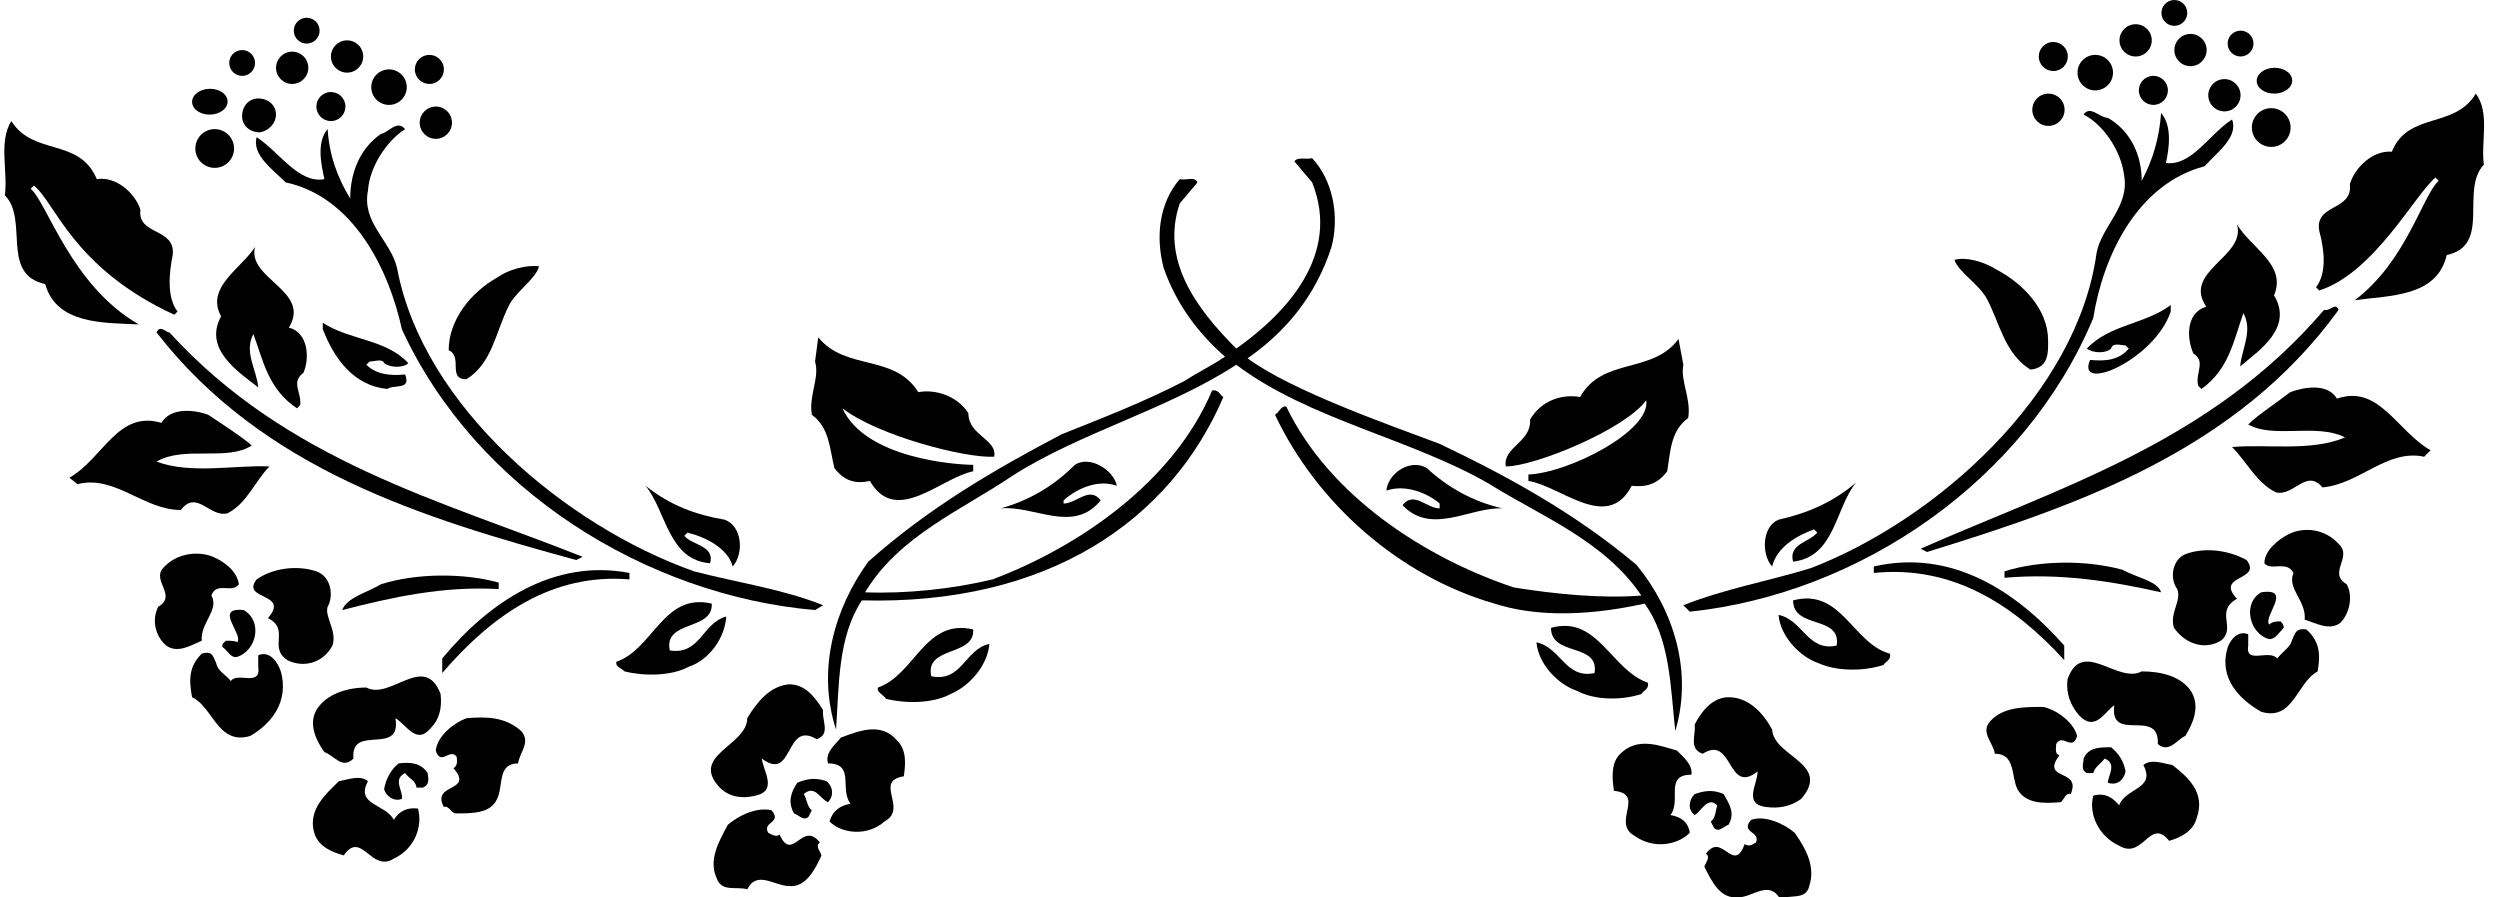 <?xml version="1.0" encoding="utf-8"?>
<!-- Generator: Adobe Illustrator 21.1.0, SVG Export Plug-In . SVG Version: 6.00 Build 0)  -->
<svg version="1.0" id="Ebene_1" xmlns="http://www.w3.org/2000/svg" xmlns:xlink="http://www.w3.org/1999/xlink" x="0px" y="0px"
	 width="154.9px" height="55.6px" viewBox="0 0 154.9 55.6" enable-background="new 0 0 154.9 55.6" xml:space="preserve">
<g>
	<path d="M60,25.6c-0.7-1.1-2.1-1.5-3.1-1.3c-1.5-2.4-4.5-1.3-6.2-3.4l-0.2,1.5c0.3,1-0.4,2.1-0.2,3.3c1.1,0.8,1.1,2.1,1.4,3.3
		c0.6,0.8,1.3,1,2.2,0.8c1.6,2.8,4.4-0.2,6.4-0.6l0-0.4c-1.1,0-6.7-0.4-8.1-3.5c2.2,1.7,7.6,3.1,9.4,3C61.8,27.2,60,27,60,25.6z"/>
	<path d="M51,37.5c-2.5-1-5.3-1.4-8-2.1c-7.9-2.8-16.8-10.2-18.4-18.8c-0.4-1.7-2.2-2.8-1.8-4.8c0.1-1.5,1.2-3.1,2.3-3.8
		c-0.5-0.6-1,0.2-1.5,0.3c-1.3,0.9-1.9,2.4-1.9,4C20.9,11,20.4,9.6,20.3,8c-0.7,0.8-0.4,2.2-0.2,3.1c-1.6,0.3-2.8-1.7-4.2-2.6
		c-0.3,1.1,1,2,1.8,2.8c4.2,0.9,6.4,5.4,7.2,9.1c4.6,10,15.2,16.5,25.6,17.4L51,37.5z"/>
	<path d="M45.4,35.1c0.7-0.8,0.6-2.5-0.5-2.9c-1.8-0.3-3.4-0.9-4.9-2.1c1.3,1.6,1.4,4.6,4,4.8c0.3-1.1-1.1-1.1-1.6-1.7l0.2-0.2
		C43.8,33.3,45.1,34,45.4,35.1z"/>
	<path d="M45,38.2c-1.5,0.4-1.6,2.4-3.5,2.1c-0.4-1.9,2.7-1.2,2.6-2.9c-3-0.7-3.6,2.8-5.9,3.6c-0.1,0.3,0.3,0.4,0.5,0.6
		c1.2,0.3,2.9,0.3,4-0.3C43.9,40.9,44.9,39.6,45,38.2z"/>
	<path d="M39,35.9l0-0.4c-4.7-0.9-8.7,1.8-11.6,5.3l0,0.9C30.5,38.1,34.2,35.5,39,35.9z"/>
	<path d="M9.7,20.6c6.6,8.5,16.5,11.5,26,14.1l0.4-0.2c-8.8-3.5-18.3-5.9-25.6-13.9C10.3,20.6,9.9,20.1,9.7,20.6z"/>
	<path d="M28.9,23.5c1.6-1,1.8-2.9,2.6-4.5c0.4-0.9,1.7-1.7,1.9-2.5c-0.8-0.1-1.9,0.2-2.6,0.7c-1.6,0.9-3,2.6-3,4.5
		C28.7,22.1,27.7,23.5,28.9,23.5z"/>
	<path d="M28.9,44.5c-0.8,0.3-1.8,1.1-1.9,2c0.3,1,0.9-0.2,1.3,0.4c0,0.2,0.1,0.5-0.2,0.7c1.3,1.5-1.4,0.9-0.6,2.4
		c0.3-0.1,0.4,0.3,0.7,0.4c1.1,0,2.2,0,2.6-0.9c0.4-0.8,0-2.2,1.3-2.2c0.1-0.7,0.8-1.3,0.2-2C31.3,44.4,30.1,44.4,28.9,44.5z"/>
	<path d="M30.9,36.5l0-0.4c-2.1-0.6-5.1-0.6-7.3,0.1c-0.8,0.5-2.1,0.8-2.4,1.6C24.3,37,27.5,36.3,30.9,36.5z"/>
	<path d="M27.3,43c-1-2.6-3.1,0.4-4.6-0.4c-1.2,0-2.5,0.4-3.1,1.4c-0.5,0.9,0,1.9,0.5,2.6c0.6,0.2,1.1,1.1,1.8,0.4
		c-0.2-2.2,3-0.1,2.6-2.5c0.7,0.4,1.3,1.7,2.2,0.6C27.2,44.6,27.4,43.9,27.3,43z"/>
	<path d="M26.5,47.9c-0.4-0.6-1-0.7-1.8-0.6c-0.5,0.4-0.8,1-0.9,1.6c0.1,0.4,0.6,0.8,1.1,0.6c0.1-0.5-0.6-1.2,0.2-1.6
		c0.2,0.3,0.7,0.5,0.7,0.9l0.4,0C26.7,48.6,26.5,48.1,26.5,47.9z"/>
	<path d="M24.4,50.8c-0.5-1-2.4-0.9-1.6-2.4c-0.5-0.4-1.2-0.1-1.8,0c-0.8,0.8-2,1.8-1.5,3.3c0.3,0.8,1.1,1.1,1.8,1.3
		c1.1-1.6,1.7,1.1,3.1,0.2c1.3-0.6,1.8-2,1.5-3.1C25.2,50,24.7,50.3,24.4,50.8z"/>
	<path d="M50.8,52.2c-1.1-1.4-1.7,1.3-2.5-0.5c-0.2,0.2-0.5,0-0.7-0.1c-0.4-0.7,0.9-0.6,0.2-1.4c-0.9-0.2-2,0.3-2.7,0.9
		c-0.6,1.1-1.2,2.2-0.7,3.3c0.3,0.9,1.2,0.5,1.9,0.7c0.6-1.2,1.7-0.2,2.6-0.2c1,0.1,1.6-1,2-1.9C50.8,52.7,50.5,52.4,50.8,52.2z"/>
	<path d="M46.8,49.3c1.4-0.3,0.5-1.5,0.4-2.3c2,1.5,1.4-2.4,3.4-1.2c0.9-0.3,0.3-1.2,0.4-1.8c-0.5-0.8-1.1-1.6-2.1-1.6
		c-1.2,0.1-2,1.1-2.6,2.1c0,1.7-3.6,2.3-1.7,4.3C45.2,49.4,46,49.5,46.8,49.3z"/>
	<path d="M51.2,48.4c-0.6-0.2-1.1-0.2-1.8,0.1c-0.4,0.6-0.6,1.2-0.2,1.9c0.3,0.1,0.6,0.5,0.9,0.2l0.2-0.4c-0.3-0.2-0.3-0.7-0.5-1
		c0.7-0.6,1,0.3,1.5,0.5C51.7,49.3,51.6,48.7,51.2,48.4z"/>
	<path d="M52.1,45.7c-0.3,0.4-1,0.9-0.8,1.6c1.7,0,0.7,1.6,1.4,2.5c-0.6,0.1-1.1,0.4-1.3,1.1c0.8,0.8,2.4,0.9,3.4,0
		c1.5-0.8-0.7-2.5,1.2-2.8c0.1-0.7,0.2-1.6-0.4-2.2C54.6,44.7,53.2,45.3,52.1,45.7z"/>
	<path d="M108.5,50.8c-0.7,0.8,0.6,0.7,0.3,1.4c-0.2,0.1-0.4,0.3-0.7,0.1c-0.7,1.9-1.4-0.8-2.4,0.6c0.3,0.2,0,0.5-0.1,0.8
		c0.5,1,1,2,2.1,1.9c0.9,0,1.9-1.1,2.6,0.1c0.6-0.3,1.6,0.1,1.8-0.8c0.4-1.2-0.2-2.3-0.9-3.3C110.5,51,109.3,50.5,108.5,50.8z"/>
	<path d="M109.8,45.2c-0.6-1.1-1.5-2-2.7-2c-1,0-1.7,0.9-2.1,1.7c0.1,0.6-0.4,1.5,0.5,1.8c1.9-1.2,1.5,2.6,3.4,1.1
		c0,0.8-0.9,2,0.5,2.2c0.8,0.1,1.5,0,2.2-0.5C113.5,47.3,109.9,46.9,109.8,45.2z"/>
	<path d="M106.4,49.9c-0.1,0.3-0.1,0.8-0.4,1l0.2,0.4c0.3,0.3,0.6-0.1,0.9-0.2c0.4-0.7,0.1-1.2-0.3-1.9c-0.7-0.3-1.2-0.2-1.8,0
		c-0.3,0.3-0.5,0.9,0,1.3C105.4,50.3,105.8,49.3,106.4,49.9z"/>
	<path d="M103.5,50.5c0.7-0.9-0.4-2.5,1.3-2.5c0.1-0.6-0.5-1.1-0.9-1.5c-1.1-0.3-2.5-0.9-3.6,0.3c-0.5,0.6-0.4,1.5-0.3,2.2
		c2,0.2-0.2,2,1.3,2.8c1.1,0.8,2.6,0.6,3.4-0.2C104.6,50.9,104.1,50.6,103.5,50.5z"/>
	<path d="M23.8,22.5c0.4,0.3,1.2,0.3,1.5,0C23.9,21,21.7,21.1,20,20l0,0.4c0.7,1.8,1.9,3.5,4,3.7c0.4-0.3,1.5,0.1,1.1-0.9
		c-0.9,0.1-1.8,0-2.4-0.6l0.2-0.2C23.2,22.4,23.7,22.2,23.8,22.5z"/>
	<path d="M20.6,40c0.3-0.9-0.5-1.8-0.3-2.4c0.4-0.7,0.2-1.9-0.7-2.2c-1.2-0.4-2.7-0.2-3.7,0.5c-1,1.3,2.1,0.8,0.7,2.4
		c1.4,0.7,0,1.8,1.2,2.6C18.8,41.4,20,41.1,20.6,40z"/>
	<path d="M13.7,19.6c-1.1,2,1,3.4,2.3,4.4c-0.1-1.1-0.9-2.2-0.3-3.3c0.6,1.6,0.9,3.4,2.7,4.6l0.2-0.2c0.1-0.8-0.6-1.4,0.2-2
		c0.4-0.9,0.3-2.5-0.9-2.8c1.4-2.3-2.6-3-2.1-5C15,16.6,12.7,17.8,13.7,19.6z"/>
	<path d="M16,40.6l0,0.7c0.2,1.3-1.3,0.3-1.7,0.9c-0.3-0.4-0.8-0.6-0.9-1.1c-0.2-0.4-0.2-0.8-0.9-0.6c-0.8,0.8-0.8,1.6-0.6,2.7
		c1.3,0.6,1.6,3,3.6,2.4c1.4-0.8,2.4-2.2,1.9-4C17.2,41,16.7,40.3,16,40.6z"/>
	<path d="M14.1,31.8c1.2-0.6,1.7-2,2.6-2.9c-2.1-0.1-4.9,0.5-7-0.3c1.7-1,4.4,0,5.9-1c-0.7-0.6-1.8-1.3-2.7-1.9
		c-0.8-0.3-2.3-0.5-2.9,0.5c-2.7-0.8-3.6,2.2-5.7,3.4L4.8,30c2.3-0.6,4.1,1.6,6.4,1.6C12.2,30.3,13,32.1,14.1,31.8z"/>
	<path d="M14,39.7c-0.1,0.1-0.3,0.2-0.2,0.4c0.3,0.2,0.5,0.7,0.9,0.6c1.2-0.4,1.6-2.2,0.4-2.9c-1.9-0.2,0,1.5-0.4,2
		C14.6,39.7,14.3,39.7,14,39.7z"/>
	<path d="M13.1,36.9c0.3-0.9,1.3-0.1,1.7-0.7c-0.1-0.8-0.9-1.4-1.6-1.7c-1-0.4-2.3-0.2-3.1,0.7C9.4,36,11,36.9,9.8,37.6
		c-0.4,0.8-0.2,1.8,0.5,2.4c0.7,0.5,1.5,0,2.2-0.3C12.4,38.6,13.6,37.8,13.1,36.9z"/>
	<path d="M1.9,11.7l0.2-0.2c1.3,1,2.4,5.1,8.7,8l0.2-0.2c-0.7-0.9-0.5-2.5-0.3-3.5c0.2-1.7-2.2-1.2-2-2.8c-0.3-1-1.5-2.1-2.7-1.9
		C4.9,8.5,2.1,9.7,0.7,7.5c-0.8,1.3-0.2,3.1-0.4,4.6c1.5,1.5-0.3,4.9,2.5,5.5c0.7,2.5,3.6,2.4,5.8,2.5C4.4,17.7,2.9,12.5,1.9,11.7z"
		/>
	<path d="M101.9,37.4c1.6,2.2,1.6,5.2,1.9,7.9c1.1-3.7-0.1-7.5-2.4-10.3c-3.8-3.2-8-5.5-12.2-7.5c-3.2-1.2-9.2-3.3-11.9-5.3
		c0,0,0,0,0,0c2.3-1.6,4.2-3.8,5.2-6.9c0.5-1.9,0.1-4.1-1.2-5.5c-0.4,0.1-0.9-0.1-1.1,0.2l1.1,1.3c1.8,4.5-1.6,8.1-4.7,10.3
		c-2.5-2.5-4.7-5.5-3.5-9l1.1-1.3c-0.2-0.4-0.7-0.1-1.1-0.2c-1.3,1.5-1.5,3.6-1,5.5c0.8,2.3,2.2,4.1,3.8,5.5
		c-0.1,0.1-0.2,0.1-0.3,0.2c-0.8,0.5-1.6,0.9-2.2,1.3c-2.5,1.3-5.1,2.3-7.6,3.3c-4.2,2.2-8.3,4.6-12,7.9c-2.1,2.9-3.2,6.7-2,10.4
		c0.2-2.8,0.1-5.7,1.6-8c11.5,0.3,19.1-4.9,22.4-12.6c-0.2-0.1-0.3-0.5-0.7-0.4c-2.4,5.7-8.3,9.7-13.6,11.7
		c-2.5,0.6-5.4,0.9-7.9,0.8c2.1-3.5,6-5.1,9.1-7.2c4.2-2.7,9.6-4.1,13.9-6.9c0,0,0,0,0,0c4.5,3.4,10.9,4.6,15.7,7.4
		c3.2,2,7.1,3.5,9.4,6.9c-2.5,0.2-5.4-0.1-7.9-0.5c-5.4-1.8-11.4-5.6-14.1-11.2c-0.3-0.1-0.4,0.3-0.7,0.5c2.6,5.5,7.7,10,13.6,11.7
		C94.8,38.1,97.8,38.3,101.9,37.4z"/>
	<path d="M94.7,29.4l0,0.4c2,0.3,4.9,3.2,6.4,0.3c0.9,0.1,1.6-0.1,2.2-0.9c0.2-1.2,0.2-2.5,1.3-3.3c0.2-1.2-0.5-2.3-0.3-3.3L104,21
		c-1.6,2.2-4.7,1.1-6.1,3.6c-1.1-0.2-2.4,0.2-3.1,1.4c0.1,1.4-1.7,1.7-1.5,2.9c1.8,0,7.4-2.3,8.7-4.1
		C102.3,26.7,97.2,29.3,94.7,29.4z"/>
	<path d="M129.7,19.7c0.6-3.8,2.7-8.3,6.9-9.4c0.8-0.9,2.1-1.8,1.7-2.9c-1.4,0.9-2.5,2.9-4.1,2.7c0.2-0.9,0.4-2.3-0.3-3.1
		c-0.1,1.5-0.5,2.9-1.2,4.2c0-1.6-0.7-3.1-2.1-3.9c-0.5,0-1.1-0.8-1.5-0.2c1.2,0.6,2.3,2.2,2.5,3.7c0.4,2-1.4,3.2-1.7,4.9
		c-1.2,8.7-9.9,16.5-17.7,19.5c-2.6,0.8-5.4,1.3-7.9,2.3l0.4,0.4C115.2,36.8,125.5,29.8,129.7,19.7z"/>
	<path d="M111.1,34.8c2.6-0.3,2.6-3.3,3.9-4.9c-1.4,1.2-3,1.9-4.8,2.3c-1,0.4-1.1,2.1-0.4,2.9c0.3-1.2,1.5-1.9,2.6-2.3l0.2,0.2
		C112.1,33.6,110.8,33.7,111.1,34.8z"/>
	<path d="M111.1,37.2c0,1.8,3,0.9,2.7,2.8c-1.8,0.4-2.1-1.6-3.6-1.9c0.1,1.3,1.3,2.6,2.5,3c1.1,0.5,2.8,0.5,4,0.1
		c0.1-0.2,0.5-0.3,0.4-0.7C114.8,39.9,114.1,36.4,111.1,37.2z"/>
	<path d="M127.9,40.9l0-0.9c-3-3.4-7-6-11.8-4.9l0,0.4C121,35,124.8,37.5,127.9,40.9z"/>
	<path d="M144.9,19.2c-0.2-0.5-0.5,0.1-0.9,0c-7,8.2-16.4,11-25,14.8l0.4,0.2C128.8,31.3,138.6,27.9,144.9,19.2z"/>
	<path d="M123.1,18.5c0.8,1.5,1.1,3.4,2.7,4.4c1.2-0.1,1.1-1.2,1.1-1.8c0-1.9-1.5-3.5-3.2-4.4c-0.8-0.5-1.9-0.8-2.6-0.6
		C121.3,16.8,122.6,17.6,123.1,18.5z"/>
	<path d="M126.6,43.8c-1.2,0-2.5,0-3.3,0.9c-0.6,0.7,0.2,1.3,0.3,2c1.3,0,1,1.4,1.4,2.2c0.5,0.9,1.6,0.9,2.7,0.8
		c0.2-0.2,0.3-0.6,0.6-0.5c0.7-1.6-1.9-0.8-0.7-2.4c-0.3-0.1-0.2-0.4-0.2-0.7c0.4-0.7,1,0.5,1.3-0.5C128.5,44.8,127.5,44,126.6,43.8
		z"/>
	<path d="M131.5,35.3c-2.2-0.6-5.1-0.6-7.3,0.1l0,0.4c3.4-0.3,6.6,0.2,9.7,0.9C133.7,36,132.4,35.8,131.5,35.3z"/>
	<path d="M131,43.7c-0.3,2.4,2.8,0.1,2.7,2.4c0.7,0.6,1.2-0.3,1.7-0.5c0.5-0.8,0.9-1.8,0.4-2.7c-0.6-1-1.9-1.3-3.1-1.3
		c-1.5,0.8-3.7-2.1-4.6,0.5c-0.1,0.9,0.2,1.6,0.7,2.2C129.8,45.4,130.4,44.1,131,43.7z"/>
	<path d="M130.4,47c0.8,0.3,0.2,1.1,0.2,1.5c0.6,0.2,1-0.2,1.1-0.7c-0.1-0.6-0.4-1.1-0.9-1.5c-0.7,0-1.4,0-1.7,0.7
		c0,0.3-0.2,0.7,0.2,0.9l0.4,0C129.8,47.5,130.2,47.3,130.4,47z"/>
	<path d="M134.6,47.4c-0.6-0.1-1.3-0.4-1.8,0c0.8,1.5-1.1,1.4-1.5,2.5c-0.4-0.5-0.9-0.8-1.6-0.6c-0.3,1.1,0.3,2.5,1.6,3.1
		c1.5,0.9,1.9-1.8,3.1-0.3c0.7-0.2,1.5-0.6,1.7-1.4C136.7,49.1,135.5,48.1,134.6,47.4z"/>
	<path d="M129.5,22.3c-0.9,2.1,4,0,5-3l0-0.4c-1.6,1.2-3.8,1.2-5.2,2.7c0.4,0.3,1.2,0.3,1.5,0c0.1-0.4,0.6-0.2,0.9-0.2l0.2,0.2
		C131.3,22.3,130.5,22.4,129.5,22.3z"/>
	<path d="M138.6,37.1c-1.4-1.5,1.6-1.1,0.6-2.4c-1.1-0.6-2.5-0.8-3.7-0.4c-0.9,0.3-1.1,1.5-0.6,2.2c0.3,0.7-0.5,1.5-0.2,2.4
		c0.7,1,1.9,1.4,2.9,0.8C138.6,38.9,137.2,37.9,138.6,37.1z"/>
	<path d="M140.9,18.3c0.8-1.9-1.4-2.9-2.3-4.4c0.6,2-3.4,2.9-1.9,5.1c-1.3,0.4-1.2,2-0.8,2.9c0.8,0.5,0.1,1.2,0.3,2l0.2,0.2
		c1.7-1.2,2-3,2.6-4.7c0.6,1.1-0.1,2.2-0.2,3.3C140,21.7,142.1,20.3,140.9,18.3z"/>
	<path d="M142,39.7c-0.1,0.4-0.6,0.7-0.9,1.1c-0.5-0.6-2,0.4-1.8-0.8l0-0.7c-0.7-0.3-1.2,0.5-1.3,0.9c-0.5,1.8,0.7,3.1,2.1,3.9
		c2,0.6,2.2-1.8,3.5-2.5c0.2-1.1,0.1-1.9-0.7-2.6C142.2,38.9,142.2,39.3,142,39.7z"/>
	<path d="M144.8,24.7c-0.6-1-2.1-0.7-2.9-0.4c-0.9,0.7-2,1.4-2.6,2c1.6,0.9,4.2-0.1,6,0.8c-2.1,0.9-4.9,0.4-7,0.6
		c0.9,0.9,1.5,2.2,2.7,2.8c1.1,0.3,1.9-1.5,2.9-0.3c2.3-0.2,4-2.4,6.3-1.9l0.4-0.4C148.5,26.7,147.4,23.8,144.8,24.7z"/>
	<path d="M140.1,36.7c-1.2,0.7-0.7,2.6,0.5,2.9c0.4,0,0.6-0.4,0.9-0.7c0-0.2-0.1-0.3-0.2-0.4c-0.2,0-0.5,0-0.7,0.2
		C140.2,38.2,142.1,36.4,140.1,36.7z"/>
	<path d="M144.9,33.7c-0.8-0.9-2.1-1.1-3.1-0.6c-0.6,0.3-1.5,1-1.5,1.8c0.4,0.5,1.4-0.2,1.8,0.6c-0.4,1,0.8,1.7,0.7,2.9
		c0.7,0.2,1.5,0.7,2.2,0.2c0.6-0.6,0.8-1.7,0.4-2.4C144.2,35.5,145.8,34.5,144.9,33.7z"/>
	<path d="M153.4,5.8c-1.3,2.2-4.2,1.1-5.2,3.6c-1.2-0.1-2.3,1-2.6,2c0.2,1.7-2.2,1.2-1.9,2.9c0.3,1.1,0.5,2.6-0.2,3.5l0.2,0.2
		c3.4-1.1,5.9-5.9,7.2-7l0.2,0.2c-1,0.9-2,5-5.2,7.4c2.2-0.3,5.1-0.2,5.7-2.8c2.8-0.6,0.8-4,2.3-5.6C153.7,8.8,154.3,7,153.4,5.8z"
		/>
	<path d="M57.7,41.9c-0.4-1.9,2.7-1.2,2.6-2.9c-3-0.7-3.6,2.8-5.9,3.6c-0.1,0.3,0.3,0.4,0.5,0.7c1.2,0.3,2.9,0.3,4-0.3
		c1.2-0.5,2.3-1.8,2.4-3.1C59.8,40.2,59.6,42.3,57.7,41.9z"/>
	<path d="M101.7,43c0.1-0.2,0.5-0.3,0.4-0.7c-2.3-0.8-3.1-4.2-6-3.4c0,1.8,3,0.9,2.7,2.8c-1.8,0.4-2.1-1.6-3.6-1.9
		c0.1,1.3,1.3,2.6,2.5,3C98.8,43.4,100.5,43.4,101.7,43z"/>
	<path d="M69.2,30.1c-0.2-1-1.7-1.9-2.6-1.3c-1.3,1.3-2.8,2.2-4.6,2.7c2.1-0.2,4.5,1.6,6.2-0.5c-0.7-0.9-1.5,0.2-2.3,0.2L65.9,31
		C66.8,30.2,68.1,29.7,69.2,30.1z"/>
	<path d="M86.9,31.3c1.8,1.9,4.2,0.1,6.2,0.2c-1.8-0.4-3.4-1.3-4.7-2.5c-1-0.6-2.4,0.3-2.5,1.4c1.1-0.4,2.5,0.1,3.3,0.8l0,0.3
		C88.4,31.5,87.6,30.4,86.9,31.3z"/>
	<ellipse transform="matrix(1 -1.878525e-02 1.878525e-02 1 -0.116 0.246)" cx="13" cy="6.3" rx="1.1" ry="0.8"/>
	<path d="M17.1,7.1c0-0.6-0.5-1-1.1-1c-0.6,0-1,0.5-1,1.1c0,0.6,0.5,1,1.1,1C16.7,8.1,17.1,7.6,17.1,7.1z"/>
	<ellipse transform="matrix(1 -1.878525e-02 1.878525e-02 1 -7.635807e-02 0.341)" cx="18.1" cy="4.2" rx="1" ry="1"/>
	<ellipse transform="matrix(1 -1.878525e-02 1.878525e-02 1 -7.008596e-02 0.283)" cx="15" cy="3.9" rx="0.8" ry="0.8"/>
	<ellipse transform="matrix(1 -1.878525e-02 1.878525e-02 1 -6.139964e-02 0.404)" cx="21.5" cy="3.5" rx="1" ry="1"/>
	<ellipse transform="matrix(1 -1.878525e-02 1.878525e-02 1 -0.121 0.387)" cx="20.5" cy="6.6" rx="0.9" ry="0.9"/>
	
		<ellipse transform="matrix(1 -1.878525e-02 1.878525e-02 1 -9.760788e-02 0.453)" cx="24.1" cy="5.4" rx="1.1" ry="1.1"/>
	<ellipse transform="matrix(1 -1.878525e-02 1.878525e-02 1 -0.138 0.509)" cx="27" cy="7.6" rx="1" ry="1"/>
	
		<ellipse transform="matrix(1 -1.878525e-02 1.878525e-02 1 -7.643935e-02 0.501)" cx="26.6" cy="4.3" rx="0.9" ry="0.9"/>
	<ellipse transform="matrix(1 -1.878525e-02 1.878525e-02 1 -3.245942e-02 0.357)" cx="19" cy="1.9" rx="0.8" ry="0.8"/>
	<ellipse transform="matrix(1 -1.878525e-02 1.878525e-02 1 -0.17 0.251)" cx="13.3" cy="9.2" rx="1.2" ry="1.2"/>
	<ellipse transform="matrix(1 -1.878525e-02 1.878525e-02 1 -6.907327e-02 2.647)" cx="140.9" cy="5" rx="1.1" ry="0.8"/>
	<ellipse transform="matrix(1 -1.878525e-02 1.878525e-02 1 -8.646762e-02 2.59)" cx="137.8" cy="5.9" rx="1" ry="1"/>
	<ellipse transform="matrix(1 -1.878525e-02 1.878525e-02 1 -3.494788e-02 2.55)" cx="135.7" cy="3.1" rx="1" ry="1"/>
	
		<ellipse transform="matrix(1 -1.878525e-02 1.878525e-02 1 -2.547205e-02 2.607)" cx="138.8" cy="2.7" rx="0.8" ry="0.8"/>
	<ellipse transform="matrix(1 -1.878525e-02 1.878525e-02 1 -2.358976e-02 2.486)" cx="132.3" cy="2.5" rx="1" ry="1"/>
	
		<ellipse transform="matrix(1 -1.878525e-02 1.878525e-02 1 -8.228321e-02 2.506)" cx="133.4" cy="5.6" rx="0.9" ry="0.9"/>
	
		<ellipse transform="matrix(1 -1.878525e-02 1.878525e-02 1 -6.241787e-02 2.439)" cx="129.8" cy="4.5" rx="1.1" ry="1.1"/>
	<ellipse transform="matrix(1 -1.878525e-02 1.878525e-02 1 -0.106 2.385)" cx="126.9" cy="6.8" rx="1" ry="1"/>
	
		<ellipse transform="matrix(1 -1.878525e-02 1.878525e-02 1 -4.407760e-02 2.39)" cx="127.2" cy="3.5" rx="0.9" ry="0.9"/>
	
		<ellipse transform="matrix(1 -1.878525e-02 1.878525e-02 1 7.960142e-03 2.531)" cx="134.7" cy="0.8" rx="0.8" ry="0.8"/>
	<ellipse transform="matrix(1 -1.878525e-02 1.878525e-02 1 -0.123 2.645)" cx="140.7" cy="7.9" rx="1.2" ry="1.2"/>
</g>
</svg>

